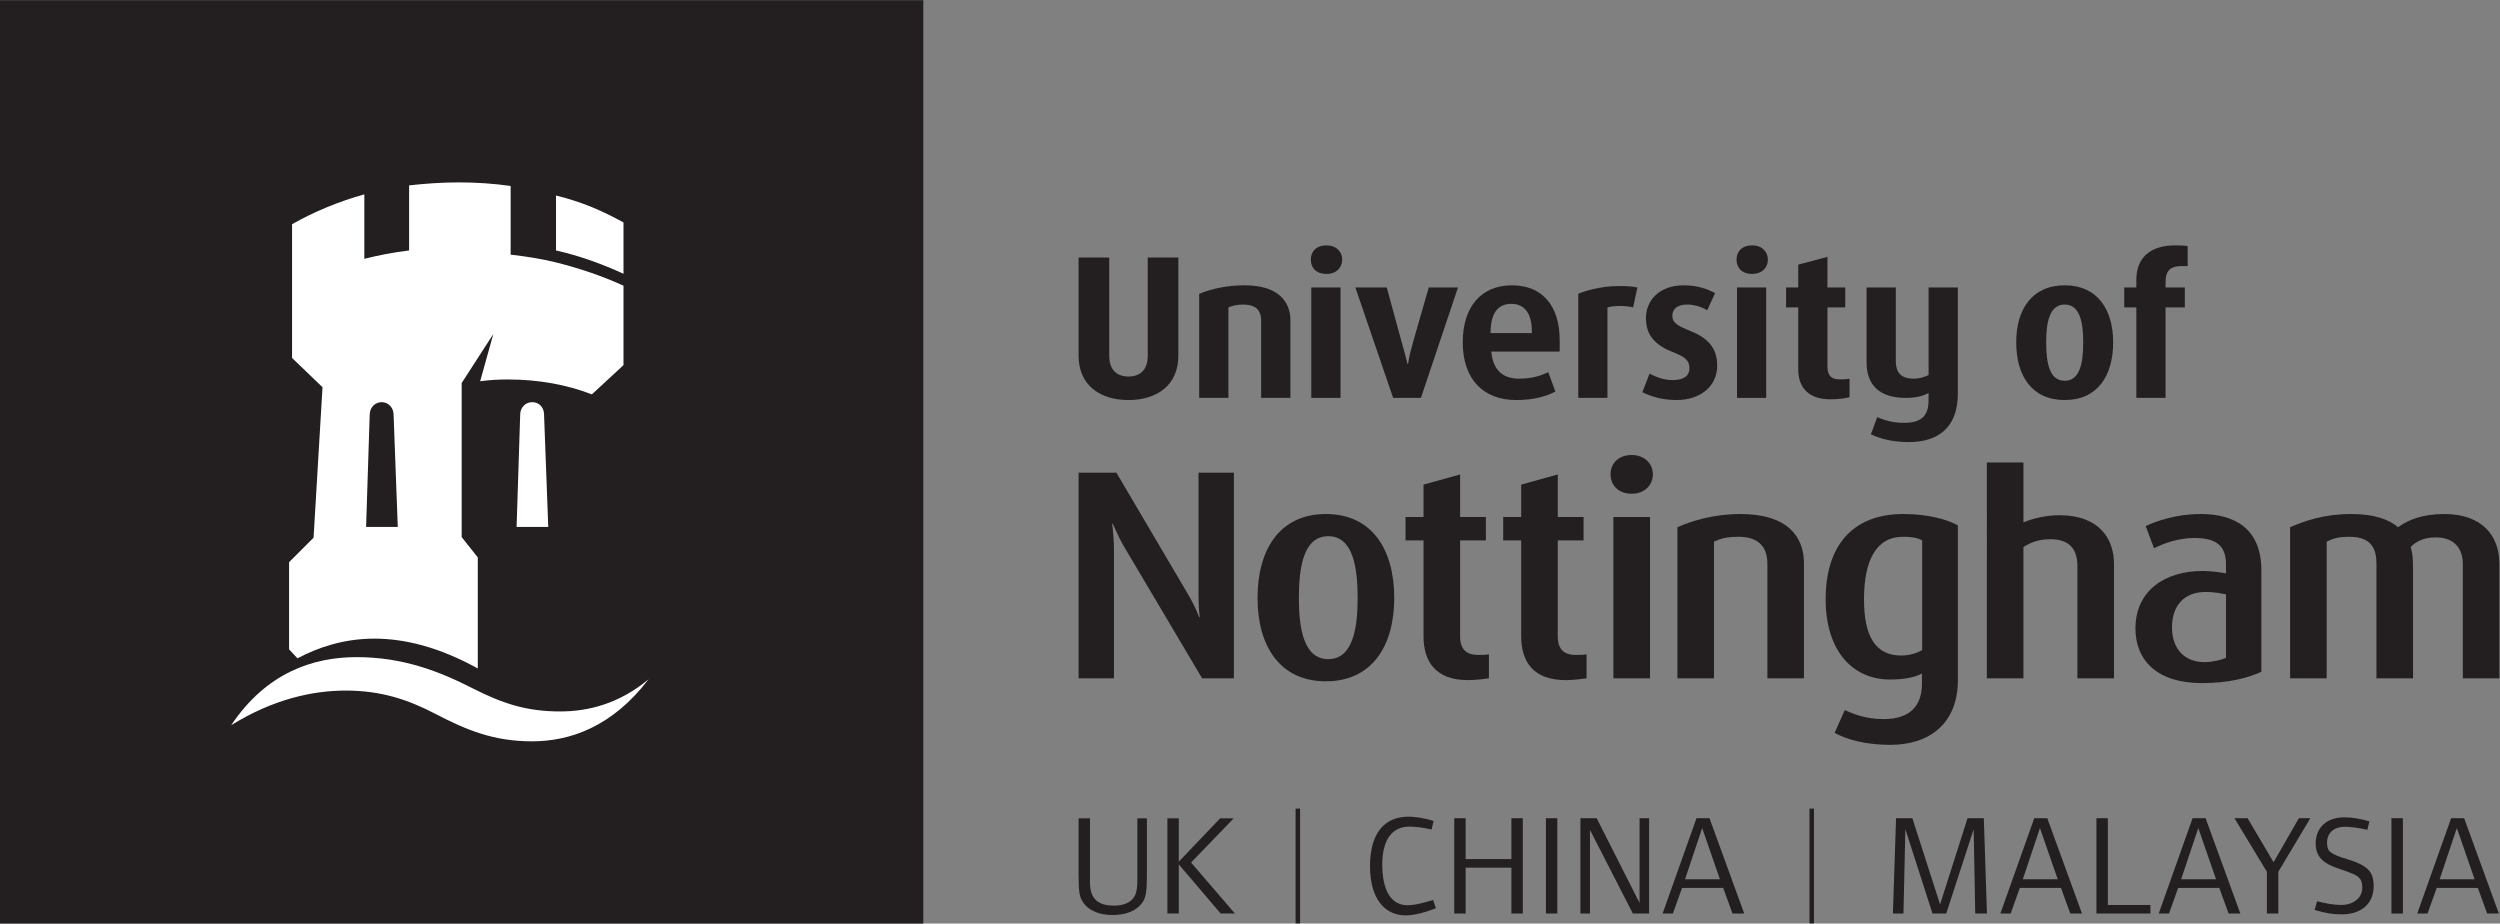 <?xml version="1.0" encoding="UTF-8" standalone="no"?>
<!-- Created with Inkscape (http://www.inkscape.org/) -->

<svg
   xmlns:dc="http://purl.org/dc/elements/1.1/"
   xmlns:cc="http://creativecommons.org/ns#"
   xmlns:rdf="http://www.w3.org/1999/02/22-rdf-syntax-ns#"
   xmlns:svg="http://www.w3.org/2000/svg"
   xmlns="http://www.w3.org/2000/svg"
   xmlns:sodipodi="http://sodipodi.sourceforge.net/DTD/sodipodi-0.dtd"
   xmlns:inkscape="http://www.inkscape.org/namespaces/inkscape"
   version="1.1"
   id="svg2"
   xml:space="preserve"
   width="673.987"
   height="248.973"
   viewBox="0 0 673.987 248.973"
   sodipodi:docname="UoN black single colour logo CMYK.eps"
   inkscape:version="0.92.1 r15371"><rect x="0" y="0" width="673.987" height="248.973" fill="#808080" stroke="none"/><defs
     id="defs6" /><sodipodi:namedview
     pagecolor="#ffffff"
     bordercolor="#666666"
     borderopacity="1"
     objecttolerance="10"
     gridtolerance="10"
     guidetolerance="10"
     inkscape:pageopacity="0"
     inkscape:pageshadow="2"
     inkscape:window-width="2243"
     inkscape:window-height="1262"
     id="namedview4"
     showgrid="false"
     inkscape:zoom="1.314566"
     inkscape:cx="446.17938"
     inkscape:cy="157.3026"
     inkscape:window-x="927"
     inkscape:window-y="242"
     inkscape:window-maximized="0"
     inkscape:current-layer="g10" /><g
     id="g10"
     inkscape:groupmode="layer"
     inkscape:label="ink_ext_XXXXXX"
     transform="matrix(1.333,0,0,-1.333,0,248.973)"><g
       id="g12"
       transform="scale(0.1)"><path
         d="m 2904,30.879 -5.51,16.742 c -24.27,-7.512 -39.86,-10.672 -51.71,-10.672 -32.97,0 -51.17,29.18 -51.17,82.352 0,49.437 19.36,76.64 54.61,76.64 12.46,0 26.6,-1.75 45.08,-5.781 l 4.08,17.309 c -17.92,5.48 -36.42,8.633 -50.31,8.633 -50.59,0 -78.28,-35.223 -78.28,-99.973 0,-62.719 27.13,-99.68 72.21,-99.68 15.63,0 37.86,5.211 61,14.43 v 0"
         style="fill:#231f20;fill-opacity:1;fill-rule:nonzero;stroke:none"
         id="path14"
         inkscape:connector-curvature="0" /><path
         d="M 3079.84,20.199 V 212.949 h -23.06 v -82.668 h -92.53 v 82.668 h -23.11 V 20.199 h 23.11 v 92.77 h 92.53 V 20.199 h 23.06 v 0"
         style="fill:#231f20;fill-opacity:1;fill-rule:nonzero;stroke:none"
         id="path16"
         inkscape:connector-curvature="0" /><path
         d="M 3149.61,20.18 V 212.969 h -23.07 V 20.18 h 23.07 v 0"
         style="fill:#231f20;fill-opacity:1;fill-rule:nonzero;stroke:none"
         id="path18"
         inkscape:connector-curvature="0" /><path
         d="M 3335.28,20.199 V 212.949 h -19.32 V 41.559 l -86.71,171.39 h -32.92 V 20.199 h 19.33 V 189.289 l 86.75,-169.09 h 32.87 v 0"
         style="fill:#231f20;fill-opacity:1;fill-rule:nonzero;stroke:none"
         id="path20"
         inkscape:connector-curvature="0" /><path
         d="m 3407.93,89.539 34.68,103.481 35.84,-103.481 z m 49.44,123.41 h -26.28 L 3362.56,20.199 h 20.83 l 18.5,51.73 h 83.23 l 18.77,-51.73 h 23.71 l -70.23,192.75"
         style="fill:#231f20;fill-opacity:1;fill-rule:nonzero;stroke:none"
         id="path22"
         inkscape:connector-curvature="0" /><path
         d="M 4018.54,20.18 4012.2,212.98 h -32.93 L 3923.75,38.629 3867.66,212.98 h -32.94 l -6.37,-192.8 h 21.37 l 3.78,170.55 54.9,-170.55 h 27.78 l 55.5,170.55 3.19,-170.55 h 23.67 v 0"
         style="fill:#231f20;fill-opacity:1;fill-rule:nonzero;stroke:none"
         id="path24"
         inkscape:connector-curvature="0" /><path
         d="m 4091.09,89.539 34.67,103.512 35.87,-103.512 z m 49.43,123.441 h -26.31 l -68.5,-192.8 h 20.82 l 18.49,51.75 h 83.28 l 18.78,-51.75 h 23.71 L 4140.52,212.98"
         style="fill:#231f20;fill-opacity:1;fill-rule:nonzero;stroke:none"
         id="path26"
         inkscape:connector-curvature="0" /><path
         d="m 4349.13,20.18 v 17.309 h -86.11 V 212.98 h -23.08 V 20.18 h 109.19 v 0"
         style="fill:#231f20;fill-opacity:1;fill-rule:nonzero;stroke:none"
         id="path28"
         inkscape:connector-curvature="0" /><path
         d="m 4411.31,89.539 34.66,103.512 35.88,-103.512 z m 49.41,123.441 h -26.31 L 4365.93,20.18 h 20.81 l 18.49,51.75 h 83.25 l 18.81,-51.75 H 4531 L 4460.72,212.98"
         style="fill:#231f20;fill-opacity:1;fill-rule:nonzero;stroke:none"
         id="path30"
         inkscape:connector-curvature="0" /><path
         d="m 4672.53,212.98 h -23.14 l -51.14,-89.031 -52.6,89.031 h -26.56 l 65.6,-108.378 V 20.18 h 23.12 v 84.422 l 64.72,108.378 v 0"
         style="fill:#231f20;fill-opacity:1;fill-rule:nonzero;stroke:none"
         id="path32"
         inkscape:connector-curvature="0" /><path
         d="m 4800.67,75.09 c 0,29.199 -10.96,41.922 -53.16,54.922 -36.16,10.988 -41.08,16.207 -41.08,33.539 0,20.558 14.73,32.109 35.86,32.109 11.85,0 26.65,-2.039 45.68,-6.07 l 4.04,17.031 c -17.9,5.211 -35.23,8.098 -50.57,8.098 -35.32,0 -58.08,-20.231 -58.08,-53.18 0,-44.527 44.47,-47.129 75.7,-61.32 15.05,-6.617 18.54,-13.86 18.54,-28.039 0,-20.789 -18.22,-34.691 -42.83,-34.691 -13.85,0 -29.2,2.613 -48.52,7.523 l -4.94,-17.621 c 21.39,-6.351 36.67,-8.93 54.93,-8.93 39.02,0 64.43,21.641 64.43,56.629 v 0"
         style="fill:#231f20;fill-opacity:1;fill-rule:nonzero;stroke:none"
         id="path34"
         inkscape:connector-curvature="0" /><path
         d="M 4859.75,20.172 V 213 h -23.14 V 20.172 h 23.14 v 0"
         style="fill:#231f20;fill-opacity:1;fill-rule:nonzero;stroke:none"
         id="path36"
         inkscape:connector-curvature="0" /><path
         d="m 4934.19,89.539 34.71,103.512 35.83,-103.512 z m 49.45,123.441 h -26.31 L 4888.81,20.18 h 20.81 l 18.53,51.75 h 83.25 l 18.78,-51.75 h 23.7 L 4983.64,212.98"
         style="fill:#231f20;fill-opacity:1;fill-rule:nonzero;stroke:none"
         id="path38"
         inkscape:connector-curvature="0" /><path
         d="m 2319.57,98.5 v 114.219 h -19.3 V 90.121 c 0,-17.602 -1.44,-27.422 -5.48,-34.621 -6.92,-12.699 -21.36,-19.34 -42.13,-19.34 -32.32,0 -48.19,14.41 -48.19,46.449 V 212.719 h -23.05 V 99.641 c 0,-36.66 1.44,-45.891 10.08,-58.281 10.38,-14.98 32.3,-24.188 57.7,-24.188 23.94,0 42.42,6.027 54.53,17.547 13.25,12.973 15.84,23.062 15.84,63.781 v 0"
         style="fill:#231f20;fill-opacity:1;fill-rule:nonzero;stroke:none"
         id="path40"
         inkscape:connector-curvature="0" /><path
         d="m 2497.45,20.34 -88.56,102.969 86.25,89.41 h -27.41 l -83.65,-87.68 v 87.68 h -23.04 V 20.34 h 23.04 V 119.57 l 84.53,-99.23 h 28.84 v 0"
         style="fill:#231f20;fill-opacity:1;fill-rule:nonzero;stroke:none"
         id="path42"
         inkscape:connector-curvature="0" /><path
         d="m 2629.4,0.219 h -9.1 V 232.332 h 9.1 V 0.219"
         style="fill:#231f20;fill-opacity:1;fill-rule:nonzero;stroke:none"
         id="path44"
         inkscape:connector-curvature="0" /><path
         d="m 3668.7,0.219 h -9.1 V 232.332 h 9.1 V 0.219"
         style="fill:#231f20;fill-opacity:1;fill-rule:nonzero;stroke:none"
         id="path46"
         inkscape:connector-curvature="0" /><path
         d="m 4980.96,495.871 v 231.688 c 0,29.062 -15.83,53.332 -54.6,53.332 -21.81,0 -37.6,-6.09 -50.95,-19.403 3.66,-10.898 4.87,-21.847 4.87,-44.859 V 495.871 h -74 v 231.688 c 0,26.64 -7.27,54.562 -54.6,54.562 -24.2,0 -32.76,-3.66 -46.05,-9.75 v -276.5 h -74 V 801.48 c 27.93,12.149 67.88,26.692 123.7,26.692 46.11,0 76.43,-10.871 94.62,-26.692 21.85,15.821 50.91,26.692 93.42,26.692 77.58,0 111.55,-44.863 111.55,-100.613 V 495.871 h -73.96 v 0"
         style="fill:#231f20;fill-opacity:1;fill-rule:nonzero;stroke:none"
         id="path48"
         inkscape:connector-curvature="0" /><path
         d="M 4201.49,495.871 V 722.68 c 0,31.519 -13.35,54.539 -54.57,54.539 -23.09,0 -38.84,-6.028 -54.55,-15.731 V 495.871 h -74 V 932.48 h 74 v -121.3 c 19.36,8.511 47.25,14.57 72.76,14.57 81.27,0 110.32,-48.531 110.32,-98.191 V 495.871 h -73.96 v 0"
         style="fill:#231f20;fill-opacity:1;fill-rule:nonzero;stroke:none"
         id="path50"
         inkscape:connector-curvature="0" /><path
         d="m 3300.12,869.219 c -28.15,0 -42.84,18.406 -42.84,39.195 0,20.746 14.69,39.113 42.84,39.113 26.87,0 42.76,-18.367 42.76,-39.113 0,-20.789 -15.89,-39.195 -42.76,-39.195 v 0"
         style="fill:#231f20;fill-opacity:1;fill-rule:nonzero;stroke:none"
         id="path52"
         inkscape:connector-curvature="0" /><path
         d="m 3574.47,495.871 v 231.688 c 0,26.64 -10.91,54.562 -58.25,54.562 -24.23,0 -36.39,-3.66 -49.74,-9.75 v -276.5 h -73.95 V 801.48 c 27.88,12.149 71.52,26.692 127.34,26.692 97.02,0 128.57,-47.281 128.57,-99.461 v -232.84 h -73.97 v 0"
         style="fill:#231f20;fill-opacity:1;fill-rule:nonzero;stroke:none"
         id="path54"
         inkscape:connector-curvature="0" /><path
         d="m 3263.06,495.871 v 326.238 h 74.04 V 495.871 h -74.04 v 0"
         style="fill:#231f20;fill-opacity:1;fill-rule:nonzero;stroke:none"
         id="path56"
         inkscape:connector-curvature="0" /><path
         d="m 3166.29,492.262 c -64.29,0 -89.74,36.359 -89.74,88.527 v 194.012 h -36.4 v 47.308 h 36.4 v 65.536 l 73.98,20.566 v -86.102 h 52.17 v -47.308 h -52.17 V 580.789 c 0,-29.098 15.76,-37.641 36.41,-37.641 6.05,0 14.53,0 21.83,1.223 v -48.5 c -7.3,-1.18 -26.71,-3.609 -42.48,-3.609 v 0"
         style="fill:#231f20;fill-opacity:1;fill-rule:nonzero;stroke:none"
         id="path58"
         inkscape:connector-curvature="0" /><path
         d="m 2968.8,492.262 c -64.29,0 -89.76,36.359 -89.76,88.527 v 194.012 h -36.38 v 47.308 h 36.38 v 65.536 l 74.01,20.566 v -86.102 h 52.13 v -47.308 h -52.13 V 580.789 c 0,-29.098 15.75,-37.641 36.4,-37.641 6.07,0 14.54,0 21.82,1.223 v -48.5 c -7.28,-1.18 -26.69,-3.609 -42.47,-3.609 v 0"
         style="fill:#231f20;fill-opacity:1;fill-rule:nonzero;stroke:none"
         id="path60"
         inkscape:connector-curvature="0" /><path
         d="m 2431.24,495.871 -155.26,261.961 c -9.69,15.777 -16.95,31.527 -25.44,50.93 h -1.21 c 2.4,-20.571 3.63,-37.571 3.63,-53.332 V 495.871 h -71.54 v 416.004 h 76.4 l 144.33,-244.996 c 8.48,-14.539 15.74,-27.891 23.05,-47.258 h 1.21 c -2.46,20.598 -2.46,35.117 -2.46,49.688 v 242.566 h 71.56 V 495.871 h -64.27 v 0"
         style="fill:#231f20;fill-opacity:1;fill-rule:nonzero;stroke:none"
         id="path62"
         inkscape:connector-curvature="0" /><path
         d="m 4501.98,537.129 c -8.52,-3.629 -26.72,-8.508 -43.64,-8.508 -38.85,0 -65.53,25.481 -65.53,70.391 0,42.386 23.1,71.508 67.97,71.508 20.61,0 33.93,-3.641 41.2,-4.84 V 537.129 Z m -50.92,291.043 c -50.94,0 -89.79,-14.543 -111.55,-24.242 l 16.89,-44.891 c 19.44,9.75 49.72,20.633 81.29,20.633 38.84,0 64.29,-10.883 64.29,-53.34 v -18.211 c -6.09,1.211 -27.89,4.867 -47.29,4.867 -75.2,0 -135.83,-38.84 -135.83,-116.406 0,-63.082 42.41,-110.383 134.61,-110.383 50.94,0 92.18,9.672 120.08,23 v 204.973 c 0,84.918 -54.59,114 -122.49,114 v 0"
         style="fill:#231f20;fill-opacity:1;fill-rule:nonzero;stroke:none"
         id="path64"
         inkscape:connector-curvature="0" /><path
         d="m 3887.5,552.859 c -10.88,-6.027 -25.43,-10.839 -42.39,-10.839 -52.13,0 -75.23,38.769 -75.23,113.91 0,77.672 24.29,126.191 78.81,126.191 15.78,0 27.93,-1.23 38.81,-7.32 V 552.859 Z m -37.9,275.313 c -105.28,0 -157.29,-66.684 -157.29,-172.242 0,-101.828 52.01,-162.481 130.68,-162.481 29.05,0 50.83,4.871 64.09,12.141 v -20.629 c 0,-43.621 -22.98,-71.531 -77.43,-71.531 -36.24,0 -59.3,9.699 -78.65,18.152 l -20.59,-46.07 c 24.26,-13.352 63,-24.211 112.58,-24.211 81.09,0 136.76,44.801 136.76,130.961 V 805.18 c -21.8,12.121 -60.53,22.992 -110.15,22.992 v 0"
         style="fill:#231f20;fill-opacity:1;fill-rule:nonzero;stroke:none"
         id="path66"
         inkscape:connector-curvature="0" /><path
         d="m 2686.36,534.68 c -50.97,0 -59.42,65.492 -59.42,123.73 0,59.442 8.45,124.899 59.42,124.899 50.92,0 59.43,-65.457 59.43,-124.899 0,-58.238 -8.51,-123.73 -59.43,-123.73 z m -4.8,293.492 c -92.17,0 -138.24,-70.34 -138.24,-169.762 0,-98.262 46.07,-168.578 138.24,-168.578 92.2,0 138.25,70.316 138.25,168.578 0,99.422 -46.05,169.762 -138.25,169.762 v 0"
         style="fill:#231f20;fill-opacity:1;fill-rule:nonzero;stroke:none"
         id="path68"
         inkscape:connector-curvature="0" /><path
         d="m 4412.93,1329.63 c -27.36,0 -33.15,-12.98 -33.15,-33.09 v -10.14 h 38.98 v -40.35 h -38.98 v -183.02 h -59.1 v 183.02 h -24.49 v 40.35 h 24.49 v 15.87 c 0,44.7 28.85,69.19 77.86,69.19 10.08,0 17.28,0 25.91,-1.46 v -40.37 h -11.52 v 0"
         style="fill:#231f20;fill-opacity:1;fill-rule:nonzero;stroke:none"
         id="path70"
         inkscape:connector-curvature="0" /><path
         d="m 3860.15,973.652 c -33.22,0 -59.1,7.235 -76.4,15.903 l 12.99,34.595 c 12.93,-5.79 30.19,-11.58 54.73,-11.58 37.49,0 49.01,17.31 49.01,46.12 v 14.46 c -7.13,-4.38 -21.6,-10.12 -46.1,-10.12 -54.77,0 -79.32,27.36 -79.32,72.04 v 151.33 h 59.15 v -148.41 c 0,-20.2 7.18,-36.03 36,-36.03 14.41,0 23.14,4.31 30.27,7.18 v 177.26 h 59.16 v -214.72 c 0,-70.63 -41.89,-98.028 -99.49,-98.028 v 0"
         style="fill:#231f20;fill-opacity:1;fill-rule:nonzero;stroke:none"
         id="path72"
         inkscape:connector-curvature="0" /><path
         d="m 3701.69,1060.16 c -43.17,0 -64.82,23.07 -64.82,60.51 v 125.38 h -24.56 v 40.35 h 24.56 v 46.14 l 59.09,15.83 v -61.97 h 36.02 v -40.35 h -36.02 v -119.61 c 0,-20.17 10.08,-25.93 24.46,-25.93 7.22,0 12.98,0 20.21,1.45 v -37.45 c -5.79,-1.48 -17.37,-4.35 -38.94,-4.35 v 0"
         style="fill:#231f20;fill-opacity:1;fill-rule:nonzero;stroke:none"
         id="path74"
         inkscape:connector-curvature="0" /><path
         d="m 3513.04,1063.03 v 223.37 h 58.99 v -223.37 h -58.99 v 0"
         style="fill:#231f20;fill-opacity:1;fill-rule:nonzero;stroke:none"
         id="path76"
         inkscape:connector-curvature="0" /><path
         d="m 3390.87,1058.69 c -28.84,0 -51.87,7.23 -69.16,15.86 l 14.4,37.47 c 11.59,-5.75 27.41,-12.98 46.17,-12.98 21.56,0 34.54,7.23 34.54,24.48 0,15.91 -10.03,23.11 -36.04,33.14 -43.26,17.32 -51.91,43.27 -51.91,67.78 0,35.99 27.41,66.3 76.42,66.3 27.35,0 47.51,-7.22 63.44,-15.84 l -15.93,-34.61 c -7.12,4.34 -22.96,11.52 -40.33,11.52 -20.17,0 -30.19,-8.66 -30.19,-23.03 0,-15.89 15.78,-21.63 35.99,-30.25 44.63,-17.32 54.7,-43.27 54.7,-70.67 0,-40.34 -33.14,-69.17 -82.1,-69.17 v 0"
         style="fill:#231f20;fill-opacity:1;fill-rule:nonzero;stroke:none"
         id="path78"
         inkscape:connector-curvature="0" /><path
         d="m 3302.94,1246.05 c -4.3,1.48 -17.33,2.91 -27.32,2.91 -10.12,0 -18.86,-1.43 -24.59,-2.91 v -183.02 h -59.06 v 210.41 c 8.68,4.33 43.26,15.84 82.19,15.84 22.94,0 28.78,-1.46 37.44,-2.88 l -8.66,-40.35 v 0"
         style="fill:#231f20;fill-opacity:1;fill-rule:nonzero;stroke:none"
         id="path80"
         inkscape:connector-curvature="0" /><path
         d="m 2682.85,1313.8 c -21.61,0 -31.75,12.98 -31.75,28.84 0,15.81 10.14,28.82 31.75,28.82 20.21,0 31.69,-13.01 31.69,-28.82 0,-15.86 -11.48,-28.84 -31.69,-28.84 v 0"
         style="fill:#231f20;fill-opacity:1;fill-rule:nonzero;stroke:none"
         id="path82"
         inkscape:connector-curvature="0" /><path
         d="m 2873.78,1063.03 h -56.22 l -76.4,223.37 h 63.47 l 28.77,-105.19 c 2.94,-10.06 10.12,-36.02 12.93,-49.02 h 1.49 c 1.4,13 8.68,38.96 11.52,49.02 l 30.26,105.19 h 59.13 l -74.95,-223.37 v 0"
         style="fill:#231f20;fill-opacity:1;fill-rule:nonzero;stroke:none"
         id="path84"
         inkscape:connector-curvature="0" /><path
         d="m 2652.06,1063.03 v 223.37 h 59.09 v -223.37 h -59.09 v 0"
         style="fill:#231f20;fill-opacity:1;fill-rule:nonzero;stroke:none"
         id="path86"
         inkscape:connector-curvature="0" /><path
         d="m 3543.82,1313.8 c -21.6,0 -31.74,12.98 -31.74,28.84 0,15.81 10.14,28.82 31.74,28.82 20.17,0 31.66,-13.01 31.66,-28.82 0,-15.86 -11.49,-28.84 -31.66,-28.84 v 0"
         style="fill:#231f20;fill-opacity:1;fill-rule:nonzero;stroke:none"
         id="path88"
         inkscape:connector-curvature="0" /><path
         d="m 2550.63,1063.03 v 157.09 c 0,15.86 -7.13,31.69 -36.04,31.69 -14.37,0 -23.01,-2.85 -30.19,-5.76 v -183.02 h -59.09 v 210.41 c 24.5,10.08 54.74,17.3 92.18,17.3 67.77,0 92.33,-33.15 92.33,-70.62 v -157.09 h -59.19 v 0"
         style="fill:#231f20;fill-opacity:1;fill-rule:nonzero;stroke:none"
         id="path90"
         inkscape:connector-curvature="0" /><path
         d="m 2282.31,1058.69 c -57.71,0 -100.89,30.26 -100.89,89.34 v 198.94 h 61.98 v -198.94 c 0,-27.36 14.36,-41.76 38.91,-41.76 24.49,0 38.93,14.4 38.93,41.76 v 198.94 h 61.93 v -198.94 c 0,-59.08 -43.19,-89.34 -100.86,-89.34 v 0"
         style="fill:#231f20;fill-opacity:1;fill-rule:nonzero;stroke:none"
         id="path92"
         inkscape:connector-curvature="0" /><path
         d="m 4175.71,1097.63 c -30.19,0 -37.38,34.56 -37.38,77.8 0,41.8 7.19,76.38 37.38,76.38 30.34,0 37.54,-34.58 37.54,-76.38 0,-43.24 -7.2,-77.8 -37.54,-77.8 z m 0,193.11 c -66.22,0 -97.98,-49.02 -97.98,-115.31 0,-67.75 31.76,-116.74 97.98,-116.74 66.33,0 98.08,48.99 98.08,116.74 0,66.29 -31.75,115.31 -98.08,115.31 v 0"
         style="fill:#231f20;fill-opacity:1;fill-rule:nonzero;stroke:none"
         id="path94"
         inkscape:connector-curvature="0" /><path
         d="m 3098.15,1194.14 h -83.55 c 0,43.3 17.28,59.12 41.84,59.12 23.05,0 41.71,-14.4 41.71,-56.24 v -2.88 z m 56.26,-14.36 c 0,70.57 -35.99,110.96 -96.59,110.96 -61.92,0 -99.46,-43.21 -99.46,-115.31 0,-74.92 41.82,-116.74 108.1,-116.74 34.58,0 60.54,7.23 79.26,17.3 l -14.41,38.96 c -15.79,-7.27 -33.16,-12.99 -59.05,-12.99 -27.41,0 -51.92,11.5 -56.26,54.7 h 138.41 v 23.12 0"
         style="fill:#231f20;fill-opacity:1;fill-rule:nonzero;stroke:none"
         id="path96"
         inkscape:connector-curvature="0" /><path
         d="M 0,0 H 1867.33 V 1867.33 H 0 Z"
         style="fill:#231f20;fill-opacity:1;fill-rule:nonzero;stroke:none"
         id="path98"
         inkscape:connector-curvature="0" /><path
         d="m 1261,1417.92 c -42.27,22.99 -82.14,41.09 -136.49,54.38 v -111.09 c 48.35,-10.87 94.22,-27.8 136.49,-47.11 v 103.82"
         style="fill:#ffffff;fill-opacity:1;fill-rule:nonzero;stroke:none"
         id="path100"
         inkscape:connector-curvature="0" /><path
         d="m 1076.22,1054.42 c -13.3,0 -24.16,-10.87 -24.16,-25.35 L 1044.79,802 h 64.03 l -8.49,227.07 c 0,14.48 -9.6,25.35 -24.11,25.35"
         style="fill:#ffffff;fill-opacity:1;fill-rule:nonzero;stroke:none"
         id="path102"
         inkscape:connector-curvature="0" /><path
         d="m 1132.98,428.879 c -67.65,0 -115.93,15.691 -177.535,47 -66.441,33.859 -140.09,62.871 -234.312,62.871 -88.153,0 -182.36,-31.461 -253.61,-137.699 85.735,53.14 165.457,70.051 231.864,70.051 71.261,0 125.64,-18.141 181.16,-47.082 62.832,-32.61 117.152,-55.551 195.673,-55.551 76.08,0 161.83,28.941 235.5,125.543 -59.17,-49.442 -121.96,-65.133 -178.74,-65.133"
         style="fill:#ffffff;fill-opacity:1;fill-rule:nonzero;stroke:none"
         id="path104"
         inkscape:connector-curvature="0" /><path
         d="m 747.703,1029.07 c 0,14.48 10.883,25.35 24.168,25.35 13.301,0 24.145,-10.87 24.145,-25.35 L 804.492,802 H 740.43 Z m 9.66,-452.91 c 60.371,0 130.442,-16.879 208.953,-60.398 v 224.609 l -32.609,41.149 v 311.57 l 63.992,99.04 -26.562,-95.39 c 18.121,2.35 36.233,3.56 55.563,3.56 62.81,0 120.75,-10.83 170.29,-30.19 l 64.01,59.19 v 160.61 c -42.27,19.35 -88.14,35.06 -136.49,47.11 -28.99,7.28 -60.38,12.08 -91.77,15.7 v 138.92 c -33.822,4.82 -68.849,7.22 -105.064,7.22 -33.836,0 -67.656,-2.4 -100.258,-6.04 v -131.61 c -31.402,-3.66 -61.598,-9.69 -90.578,-16.91 v 130.4 c -51.945,-14.5 -101.449,-35.01 -146.137,-60.38 V 1143.77 L 652.281,1084.61 634.18,780.309 584.656,730.77 V 554.461 l 16.93,-18.121 c 41.047,21.691 92.969,39.82 155.777,39.82"
         style="fill:#ffffff;fill-opacity:1;fill-rule:nonzero;stroke:none"
         id="path106"
         inkscape:connector-curvature="0" /></g></g></svg>